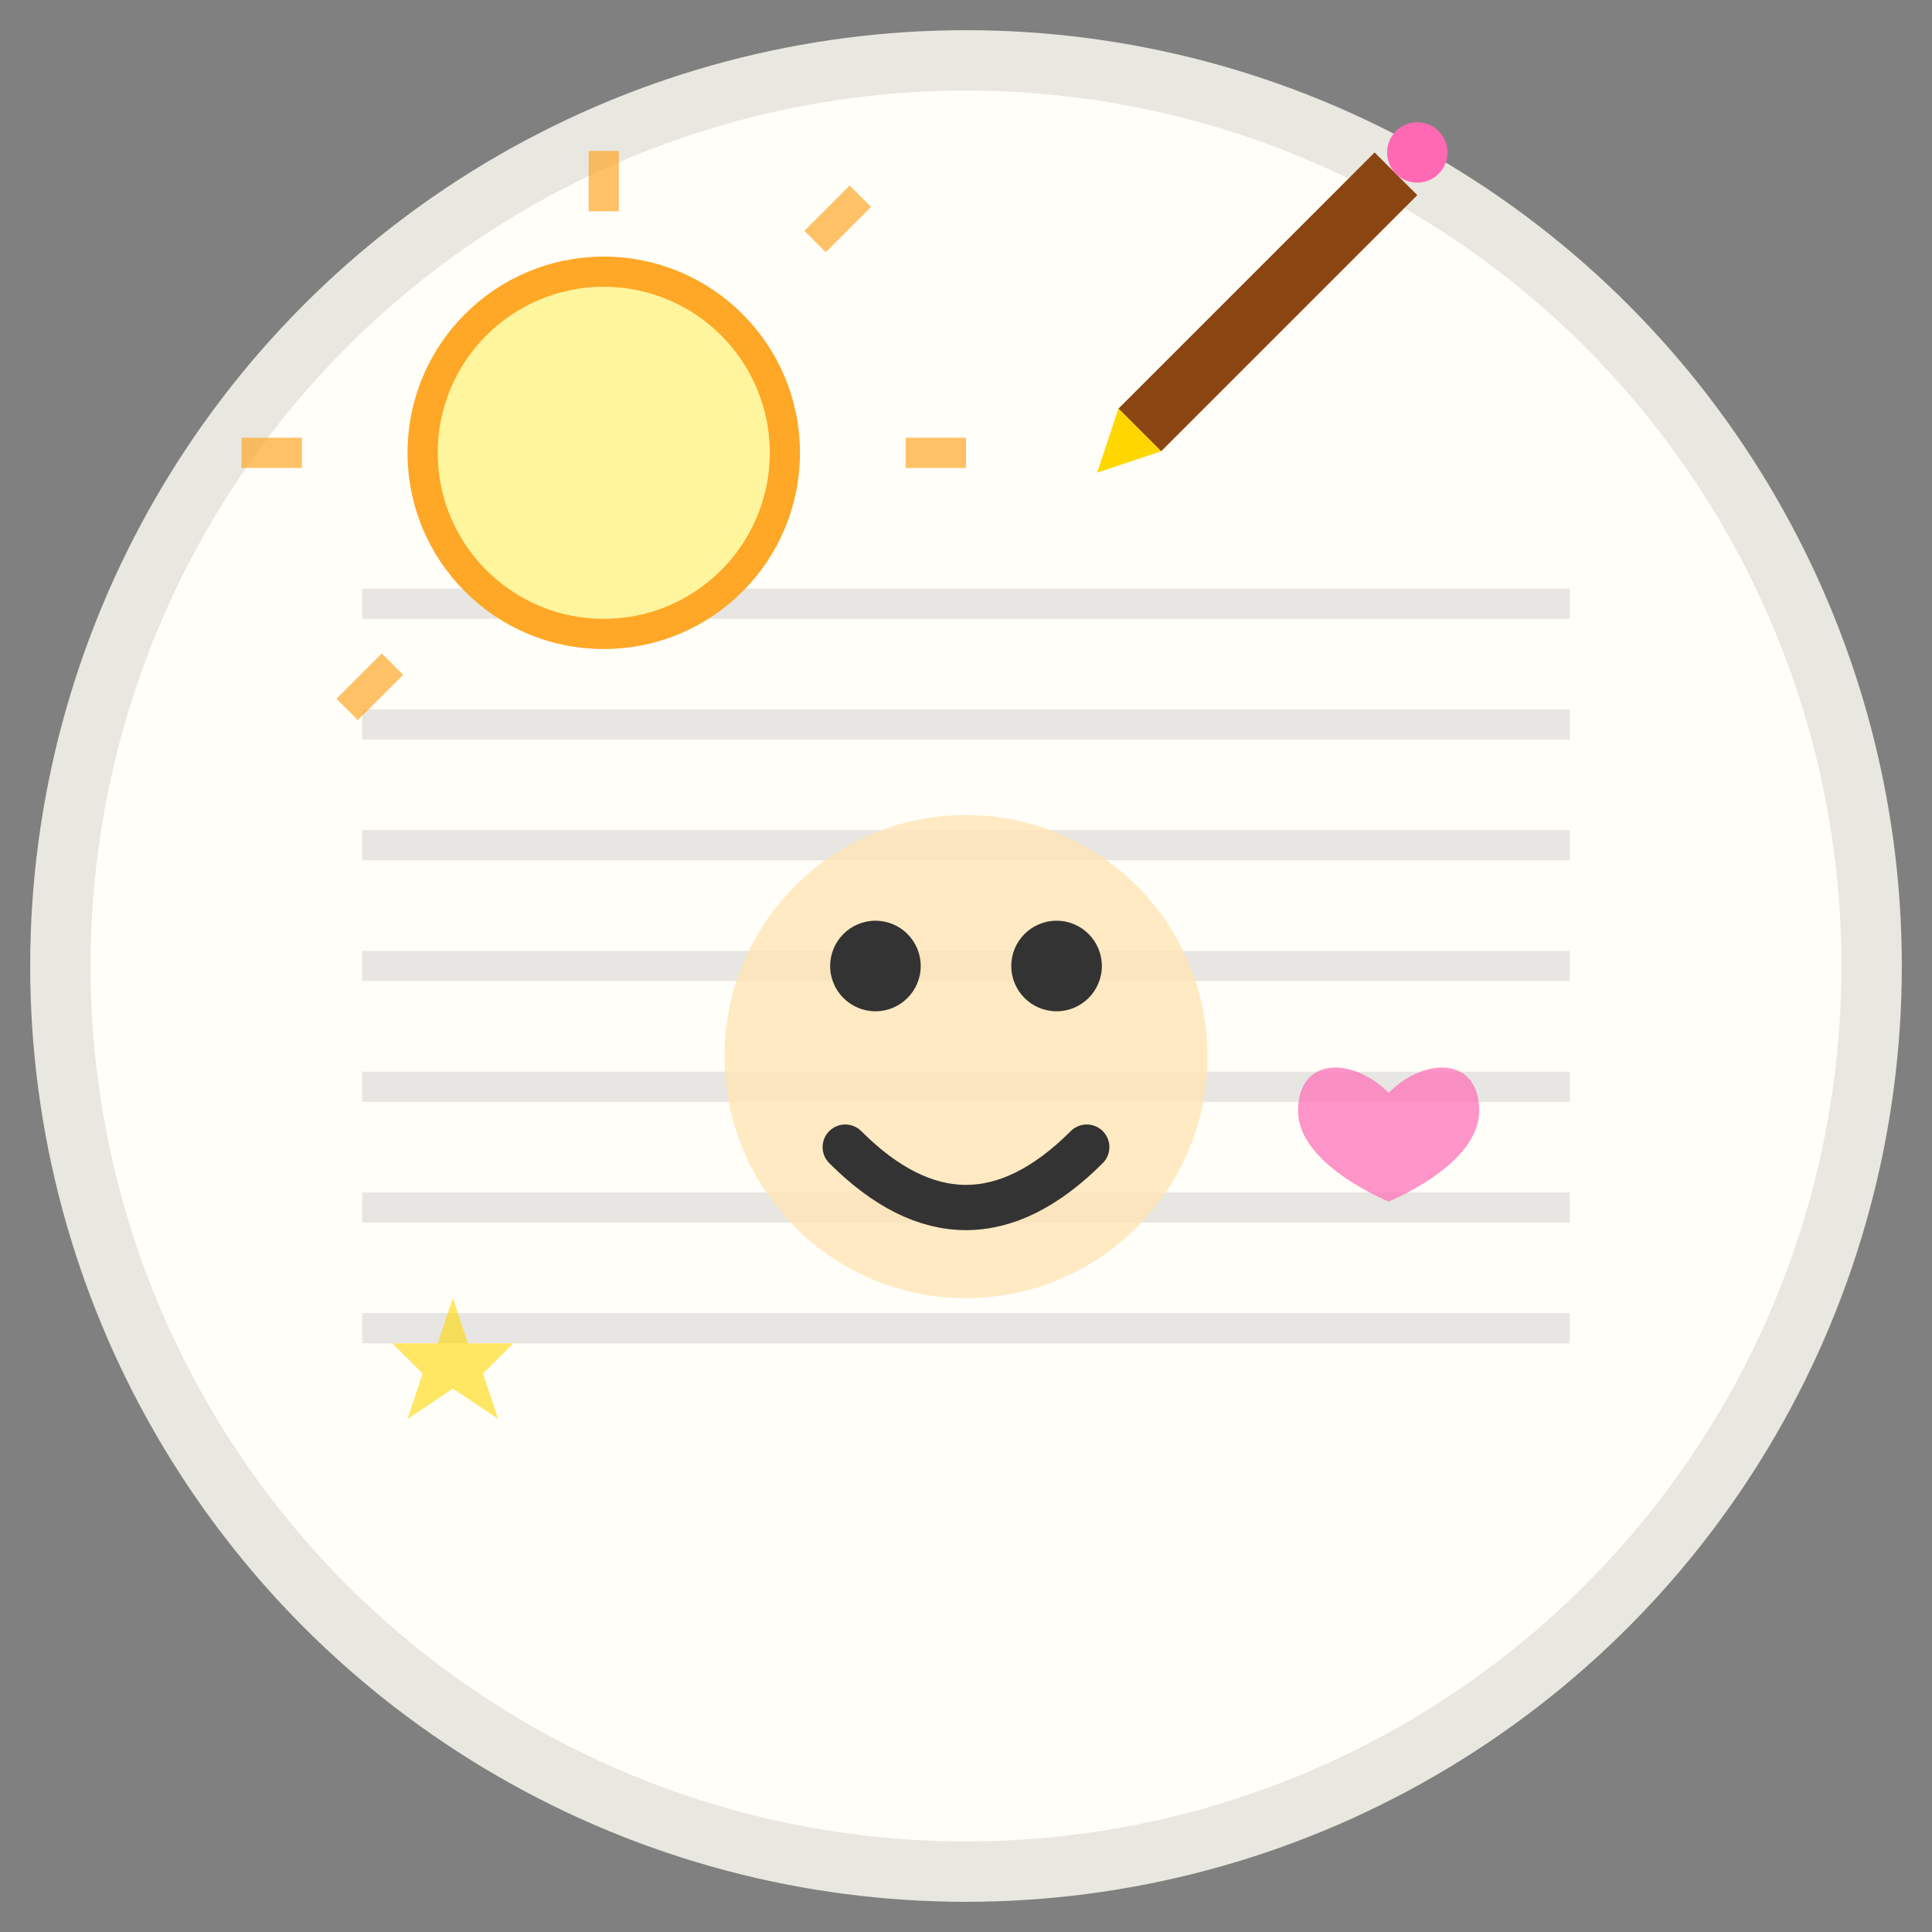 <svg xmlns="http://www.w3.org/2000/svg" viewBox="0 0 64 64" width="64" height="64">
  
  <rect x="0" y="0" width="64" height="64" fill="#808080" stroke="none"/>
  
  <!-- 背景円 -->
  <circle cx="32" cy="32" r="30" fill="#fffef8" stroke="#e8e8e0" stroke-width="2"/>
  
  <!-- 日記帳の線 -->
  <g opacity="0.3" stroke="#b0b0b0" stroke-width="1">
    <line x1="12" y1="20" x2="52" y2="20"/>
    <line x1="12" y1="24" x2="52" y2="24"/>
    <line x1="12" y1="28" x2="52" y2="28"/>
    <line x1="12" y1="32" x2="52" y2="32"/>
    <line x1="12" y1="36" x2="52" y2="36"/>
    <line x1="12" y1="40" x2="52" y2="40"/>
    <line x1="12" y1="44" x2="52" y2="44"/>
  </g>
  
  <!-- 太陽アイコン -->
  <circle cx="20" cy="15" r="6" fill="#fff59d" stroke="#ffa726" stroke-width="1"/>
  <g stroke="#ffa726" stroke-width="1" opacity="0.7">
    <line x1="20" y1="5" x2="20" y2="7"/>
    <line x1="30" y1="15" x2="32" y2="15"/>
    <line x1="10" y1="15" x2="8" y2="15"/>
    <line x1="27" y1="8" x2="28.5" y2="6.5"/>
    <line x1="13" y1="22" x2="11.5" y2="23.5"/>
  </g>
  
  <!-- 筆記具アイコン -->
  <g transform="translate(42, 10) rotate(45)">
    <rect x="-1" y="-6" width="2" height="12" fill="#8B4513"/>
    <polygon points="-1,6 1,6 0,8" fill="#FFD700"/>
    <circle cx="0" cy="-7" r="1" fill="#FF69B4"/>
  </g>
  
  <!-- 絵文字風の顔 -->
  <circle cx="32" cy="35" r="8" fill="#FFE4B5" opacity="0.8"/>
  <circle cx="29" cy="32" r="1.5" fill="#333"/>
  <circle cx="35" cy="32" r="1.5" fill="#333"/>
  <path d="M 28,38 Q 32,42 36,38" stroke="#333" stroke-width="1.5" fill="none" stroke-linecap="round"/>
  
  <!-- 小さなハート -->
  <g transform="translate(46, 35) scale(0.6)">
    <path d="M 0,2 C -2,0 -5,0 -5,3 C -5,6 0,8 0,8 C 0,8 5,6 5,3 C 5,0 2,0 0,2 Z" fill="#FF69B4" opacity="0.7"/>
  </g>
  
  <!-- 装飾の星 -->
  <g transform="translate(15, 45) scale(0.5)">
    <path d="M 0,-4 L 1,-1 L 4,-1 L 2,1 L 3,4 L 0,2 L -3,4 L -2,1 L -4,-1 L -1,-1 Z" fill="#FFD700" opacity="0.6"/>
  </g>
</svg>